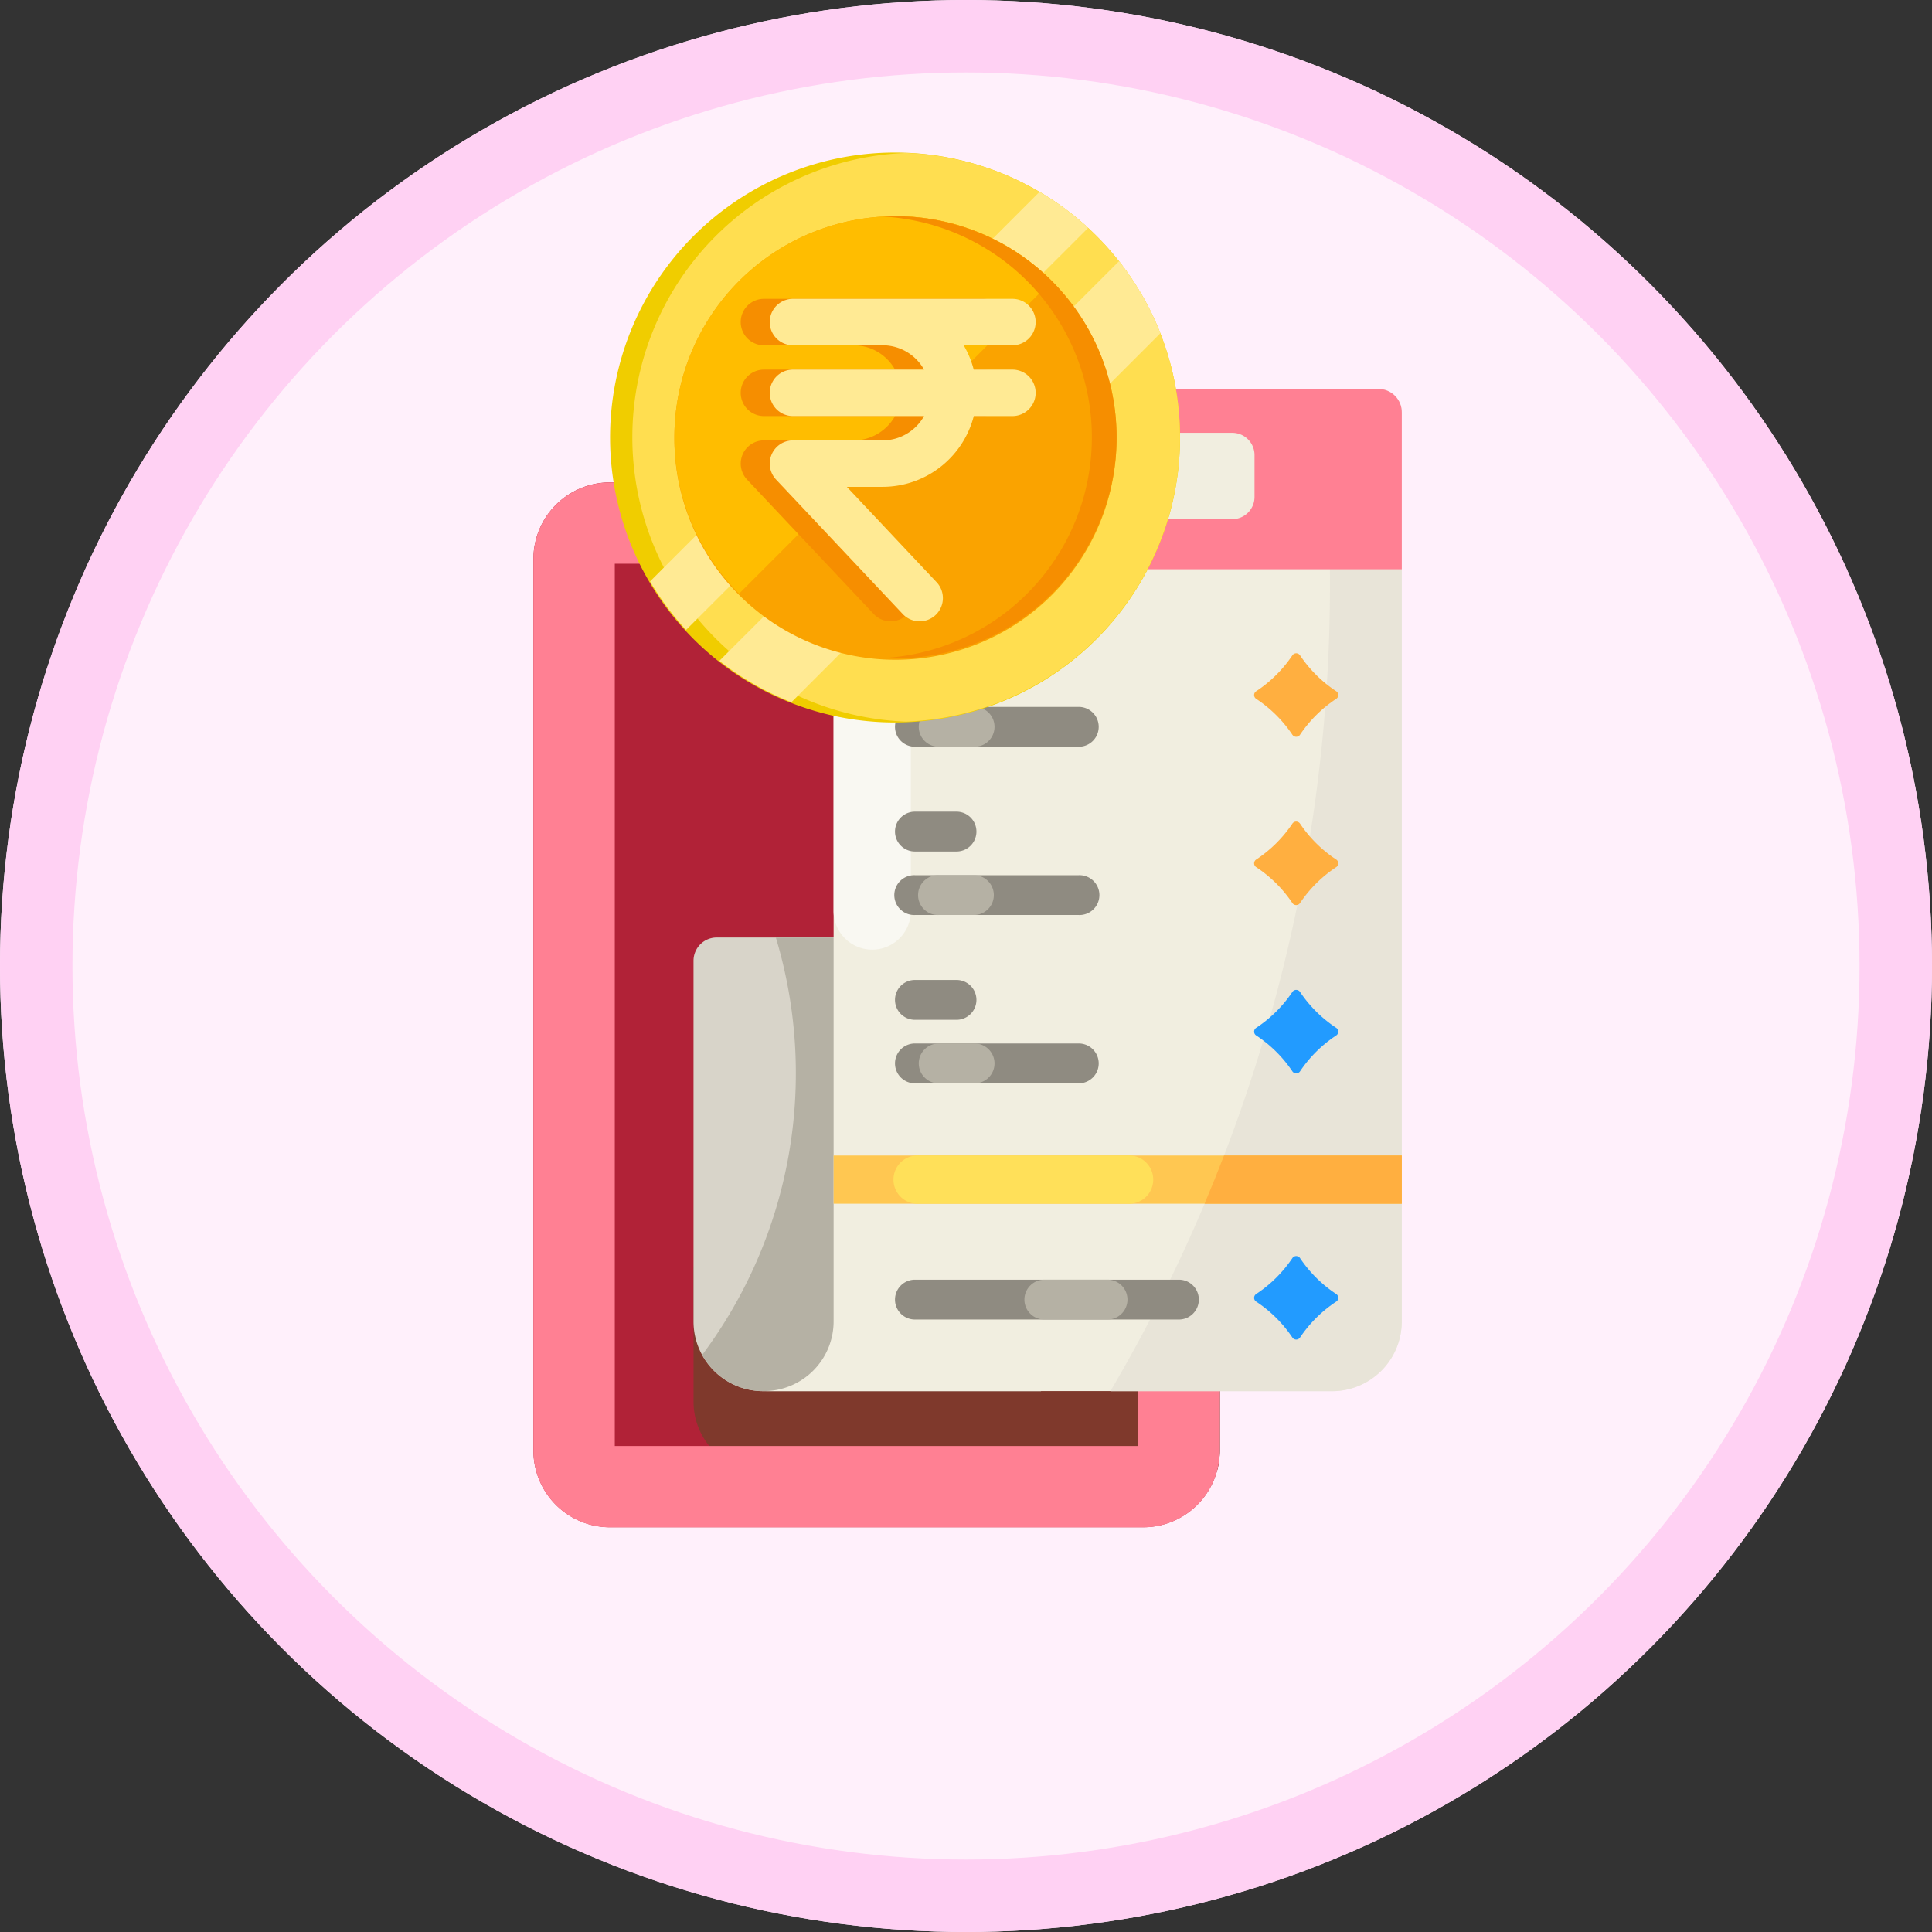 <svg xmlns="http://www.w3.org/2000/svg" width="80" height="80" viewBox="0 0 80 80">
    <rect x="0" y="0" width="80" height="80" fill="#333333" stroke="none"/>
    <g data-name="Group 12298">
        <g data-name="Ellipse 509" style="fill:#fff0fb;stroke:#ffd1f3;stroke-width:3px">
            <circle cx="40" cy="40" r="40" style="stroke:none"/>
            <circle cx="40" cy="40" r="38.5" style="fill:none"/>
        </g>
        <g data-name="Group 12271">
            <g data-name="Group 12269">
                <path data-name="Path 18049" d="M89.128 45.2v36.92a3.17 3.17 0 0 1-3.172 3.172H63.881a3.172 3.172 0 0 1-3.171-3.172V45.2a3.172 3.172 0 0 1 3.171-3.172h22.074a3.173 3.173 0 0 1 3.173 3.172z" transform="translate(-38.622 -22.053)" style="fill:#b12237"/>
                <path data-name="Path 18050" d="M132.73 394.716v5.6a2.887 2.887 0 0 0 2.888 2.888H154.4a3.159 3.159 0 0 0 .12-.865v-7.625z" transform="translate(-104.012 -342.271)" style="fill:#7f392c"/>
                <path data-name="Path 18051" d="M85.952 42.034H63.878a3.172 3.172 0 0 0-3.172 3.172v36.92a3.172 3.172 0 0 0 3.172 3.174h22.074a3.172 3.172 0 0 0 3.172-3.172V45.206a3.172 3.172 0 0 0-3.172-3.172zm-.2 39.9H64.075V45.4h21.68z" transform="translate(-38.618 -22.057)" style="fill:#ff8093"/>
            </g>
            <g data-name="Group 12270">
                <path data-name="Path 18055" d="M147.116 246.714V265.5h-11.5a2.888 2.888 0 0 1-2.888-2.888v-14.935a.963.963 0 0 1 .963-.963z" transform="translate(-104.011 -207.894)" style="fill:#d8d4c9"/>
                <path data-name="Path 18056" d="M150.594 246.71v18.784H139.1a2.886 2.886 0 0 1-2.535-1.5 19.474 19.474 0 0 0 3.051-17.279z" transform="translate(-107.489 -207.89)" style="fill:#b5b1a4"/>
                <path data-name="Path 18057" d="M167.247 38.607V.963a.963.963 0 0 1 .962-.963h21.6a.963.963 0 0 1 .963.963v37.644a2.888 2.888 0 0 1-2.888 2.888h-23.525a2.888 2.888 0 0 0 2.888-2.888z" transform="translate(-132.729 16.108)" style="fill:#f1eee0"/>
                <path data-name="Path 18058" d="M197.329 61.379a1.6 1.6 0 0 1-1.6-1.6V43.633a1.6 1.6 0 1 1 3.2 0v16.146a1.6 1.6 0 0 1-1.6 1.6z" transform="translate(-161.212 -22.056)" style="fill:#f9f8f2"/>
                <path data-name="Path 18059" d="M332.286.963v37.645A2.888 2.888 0 0 1 329.4 41.5h-9.18A65.881 65.881 0 0 0 329.313 8a66.815 66.815 0 0 0-.478-8h2.489a.962.962 0 0 1 .962.963z" transform="translate(-274.242 16.108)" style="fill:#e8e4d8"/>
                <path data-name="Path 18060" d="M195.73 344.78h23.527v1.995H195.73z" transform="translate(-161.212 -296.932)" style="fill:#ffc751"/>
                <path data-name="Path 18061" d="M233.1 344.78h-8.615a1 1 0 1 0 0 1.995h8.615a1 1 0 1 0 0-1.995z" transform="translate(-186.418 -296.932)" style="fill:#ffe059"/>
                <path data-name="Path 18062" d="M219.257.963v6.5H195.73v-6.5a.963.963 0 0 1 .963-.963h21.6a.962.962 0 0 1 .962.963z" transform="translate(-161.212 16.108)" style="fill:#ff8093"/>
            </g>
        </g>
        <g data-name="Group 12276">
            <g data-name="Group 12273">
                <g data-name="Group 12272">
                    <path data-name="Path 18064" d="M225.891 116.052h-1.722a.825.825 0 1 1 0-1.65h1.722a.825.825 0 0 1 0 1.65z" transform="translate(-186.284 -87.762)" style="fill:#8f8b81"/>
                    <path data-name="Path 18065" d="M230.954 144.631h-6.785a.825.825 0 0 1 0-1.65h6.785a.825.825 0 0 1 0 1.65z" transform="translate(-186.284 -113.71)" style="fill:#8f8b81"/>
                </g>
            </g>
            <g data-name="Group 12275">
                <g data-name="Group 12274">
                    <path data-name="Path 18066" d="M388.3 120.752a.188.188 0 0 0 0-.314 5.352 5.352 0 0 1-1.5-1.488.191.191 0 0 0-.316 0 5.353 5.353 0 0 1-1.5 1.488.188.188 0 0 0 0 .314 5.353 5.353 0 0 1 1.5 1.488.191.191 0 0 0 .316 0 5.352 5.352 0 0 1 1.5-1.488z" transform="translate(-332.969 -91.815)" style="fill:#ffaf40"/>
                </g>
            </g>
        </g>
        <g data-name="Group 12281">
            <g data-name="Group 12278">
                <g data-name="Group 12277">
                    <path data-name="Path 18067" d="M225.891 191.753h-1.722a.825.825 0 0 1 0-1.65h1.722a.825.825 0 0 1 0 1.65z" transform="translate(-186.284 -156.494)" style="fill:#8f8b81"/>
                    <path data-name="Path 18068" d="M230.954 220.331h-6.785a.825.825 0 1 1 0-1.649h6.785a.825.825 0 1 1 0 1.649z" transform="translate(-186.284 -182.442)" style="fill:#8f8b81"/>
                </g>
            </g>
            <g data-name="Group 12280">
                <g data-name="Group 12279">
                    <path data-name="Path 18069" d="M388.3 196.453a.188.188 0 0 0 0-.314 5.352 5.352 0 0 1-1.5-1.488.191.191 0 0 0-.316 0 5.353 5.353 0 0 1-1.5 1.488.188.188 0 0 0 0 .314 5.353 5.353 0 0 1 1.5 1.488.191.191 0 0 0 .316 0 5.352 5.352 0 0 1 1.5-1.488z" transform="translate(-332.969 -160.547)" style="fill:#ffaf40"/>
                </g>
            </g>
        </g>
        <g data-name="Group 12289">
            <g data-name="Group 12284">
                <g data-name="Group 12283">
                    <path data-name="Path 18070" d="M225.891 267.454h-1.722a.825.825 0 1 1 0-1.65h1.722a.825.825 0 1 1 0 1.65z" transform="translate(-186.284 -225.226)" style="fill:#8f8b81"/>
                    <path data-name="Path 18071" d="M230.954 296.032h-6.785a.825.825 0 1 1 0-1.65h6.785a.825.825 0 1 1 0 1.65z" transform="translate(-186.284 -251.174)" style="fill:#8f8b81"/>
                    <g data-name="Group 12282">
                        <path data-name="Path 18072" d="M236.343 294.383h-1.487a.825.825 0 1 0 0 1.65h1.487a.825.825 0 0 0 0-1.65z" transform="translate(-195.987 -251.174)" style="fill:#b5b1a4"/>
                        <path data-name="Path 18073" d="M236.343 218.682h-1.487a.825.825 0 1 0 0 1.649h1.487a.825.825 0 0 0 0-1.649z" transform="translate(-195.987 -182.442)" style="fill:#b5b1a4"/>
                        <path data-name="Path 18074" d="M236.343 142.981h-1.487a.825.825 0 1 0 0 1.65h1.487a.825.825 0 0 0 0-1.65z" transform="translate(-195.987 -113.71)" style="fill:#b5b1a4"/>
                    </g>
                    <path data-name="Path 18075" d="M235.1 402.27h-10.931a.825.825 0 0 1 0-1.65H235.1a.825.825 0 0 1 0 1.65z" transform="translate(-186.284 -347.631)" style="fill:#8f8b81"/>
                    <path data-name="Path 18076" d="M281.558 401.445a.825.825 0 0 0 .825.825H285a.825.825 0 0 0 0-1.65h-2.621a.825.825 0 0 0-.821.825z" transform="translate(-239.139 -347.631)" style="fill:#b5b1a4"/>
                </g>
            </g>
            <g data-name="Group 12286">
                <g data-name="Group 12285">
                    <path data-name="Path 18077" d="M388.3 272.154a.188.188 0 0 0 0-.314 5.352 5.352 0 0 1-1.5-1.488.191.191 0 0 0-.316 0 5.353 5.353 0 0 1-1.5 1.488.188.188 0 0 0 0 .314 5.352 5.352 0 0 1 1.5 1.488.191.191 0 0 0 .316 0 5.351 5.351 0 0 1 1.5-1.488z" transform="translate(-332.969 -229.279)" style="fill:#229bff"/>
                </g>
            </g>
            <g data-name="Group 12288">
                <g data-name="Group 12287">
                    <path data-name="Path 18078" d="M388.3 391.887a.188.188 0 0 0 0-.314 5.352 5.352 0 0 1-1.5-1.488.191.191 0 0 0-.316 0 5.353 5.353 0 0 1-1.5 1.488.188.188 0 0 0 0 .314 5.353 5.353 0 0 1 1.5 1.488.191.191 0 0 0 .316 0 5.351 5.351 0 0 1 1.5-1.488z" transform="translate(-332.969 -337.99)" style="fill:#229bff"/>
                </g>
            </g>
        </g>
        <path data-name="Path 18079" d="M272.383 23.289h-9.489a.921.921 0 0 1-.921-.921v-1.732a.921.921 0 0 1 .921-.921h9.489a.921.921 0 0 1 .921.921v1.733a.921.921 0 0 1-.921.92z" transform="translate(-221.357 -1.792)" style="fill:#f1eee0"/>
        <path data-name="Path 18080" d="M370.747 344.78v1.995h-8.167q.42-.989.806-1.995z" transform="translate(-312.702 -296.932)" style="fill:#ffaf40"/>
        <path data-name="Path 18081" d="M198.928 43.629v2h-3.2v-2a1.6 1.6 0 0 1 3.2 0z" transform="translate(-161.212 -22.053)" style="fill:#ffe059"/>
        <g>
            <g data-name="Group 12290">
                <path data-name="Path 18082" d="M23.564 11.782a11.8 11.8 0 1 1-3.806-8.671 11.782 11.782 0 0 1 3.806 8.671z" style="fill:#f0cd00" transform="translate(25.298 6.326)"/>
                <path data-name="Path 18083" d="M40.927 11.944a11.781 11.781 0 0 1-11.344 11.773 11.782 11.782 0 0 1 0-23.547 11.781 11.781 0 0 1 11.344 11.774z" transform="translate(7.935 6.164)" style="fill:#ffde50"/>
                <path data-name="Path 18084" d="M51.8 35.162 35.152 51.809A11.832 11.832 0 0 1 33.66 49.8l16.127-16.13a11.778 11.778 0 0 1 2.013 1.492z" transform="translate(-6.743 -25.725)" style="fill:#ffea94"/>
                <path data-name="Path 18085" d="M111.65 96.373 96.373 111.65a11.766 11.766 0 0 1-2.983-1.714l16.547-16.546a11.744 11.744 0 0 1 1.713 2.983z" transform="translate(-63.601 -82.573)" style="fill:#ffea94"/>
                <path data-name="Path 18086" d="M72.93 63.775a9.155 9.155 0 0 1-18.31.113v-.113a9.155 9.155 0 0 1 9.155-9.155h.113a9.113 9.113 0 0 1 5.161 1.67 9.216 9.216 0 0 1 2.522 2.683 9.111 9.111 0 0 1 1.359 4.802z" transform="translate(-26.695 -45.667)" style="fill:#faa300"/>
                <path data-name="Path 18087" d="M70.249 57.3 57.3 70.249a9.122 9.122 0 0 1-2.68-6.361v-.113a9.155 9.155 0 0 1 9.155-9.155h.113a9.113 9.113 0 0 1 5.161 1.67 9.24 9.24 0 0 1 1.2 1.01z" transform="translate(-26.695 -45.667)" style="fill:#ffbd00"/>
                <path data-name="Path 18088" d="M243.917 63.775a9.155 9.155 0 0 1-9.155 9.155q-.26 0-.517-.014a9.155 9.155 0 0 0 0-18.282q.257-.014.517-.014a9.155 9.155 0 0 1 9.155 9.155z" transform="translate(-197.682 -45.667)" style="fill:#f68e00"/>
            </g>
            <path data-name="Path 18089" d="M121.728 128.7h-1.6a3.868 3.868 0 0 0-.416-1.007h2.019a.962.962 0 0 0 0-1.924h-9.087a.962.962 0 0 0 0 1.924h3.712a1.969 1.969 0 0 1 1.716 1.007h-5.428a.962.962 0 1 0 0 1.924h5.428a1.969 1.969 0 0 1-1.716 1.007h-3.712a.962.962 0 0 0-.7 1.621l5.231 5.552a.962.962 0 1 0 1.4-1.319l-3.7-3.931h1.485a3.9 3.9 0 0 0 3.771-2.93h1.6a.962.962 0 0 0 0-1.924z" transform="translate(-81.011 -113.395)" style="fill:#f68e00"/>
            <path data-name="Path 18090" d="M146.73 128.7h-1.6a3.868 3.868 0 0 0-.416-1.007h2.019a.962.962 0 0 0 0-1.924h-9.087a.962.962 0 0 0 0 1.924h3.712a1.969 1.969 0 0 1 1.716 1.007h-5.428a.962.962 0 1 0 0 1.924h5.428a1.969 1.969 0 0 1-1.716 1.007h-3.712a.962.962 0 0 0-.7 1.621l5.231 5.552a.962.962 0 1 0 1.4-1.319l-3.7-3.931h1.485a3.9 3.9 0 0 0 3.771-2.93h1.6a.962.962 0 1 0 0-1.924z" transform="translate(-104.811 -113.395)" style="fill:#ffea94"/>
        </g>
    </g>
</svg>
